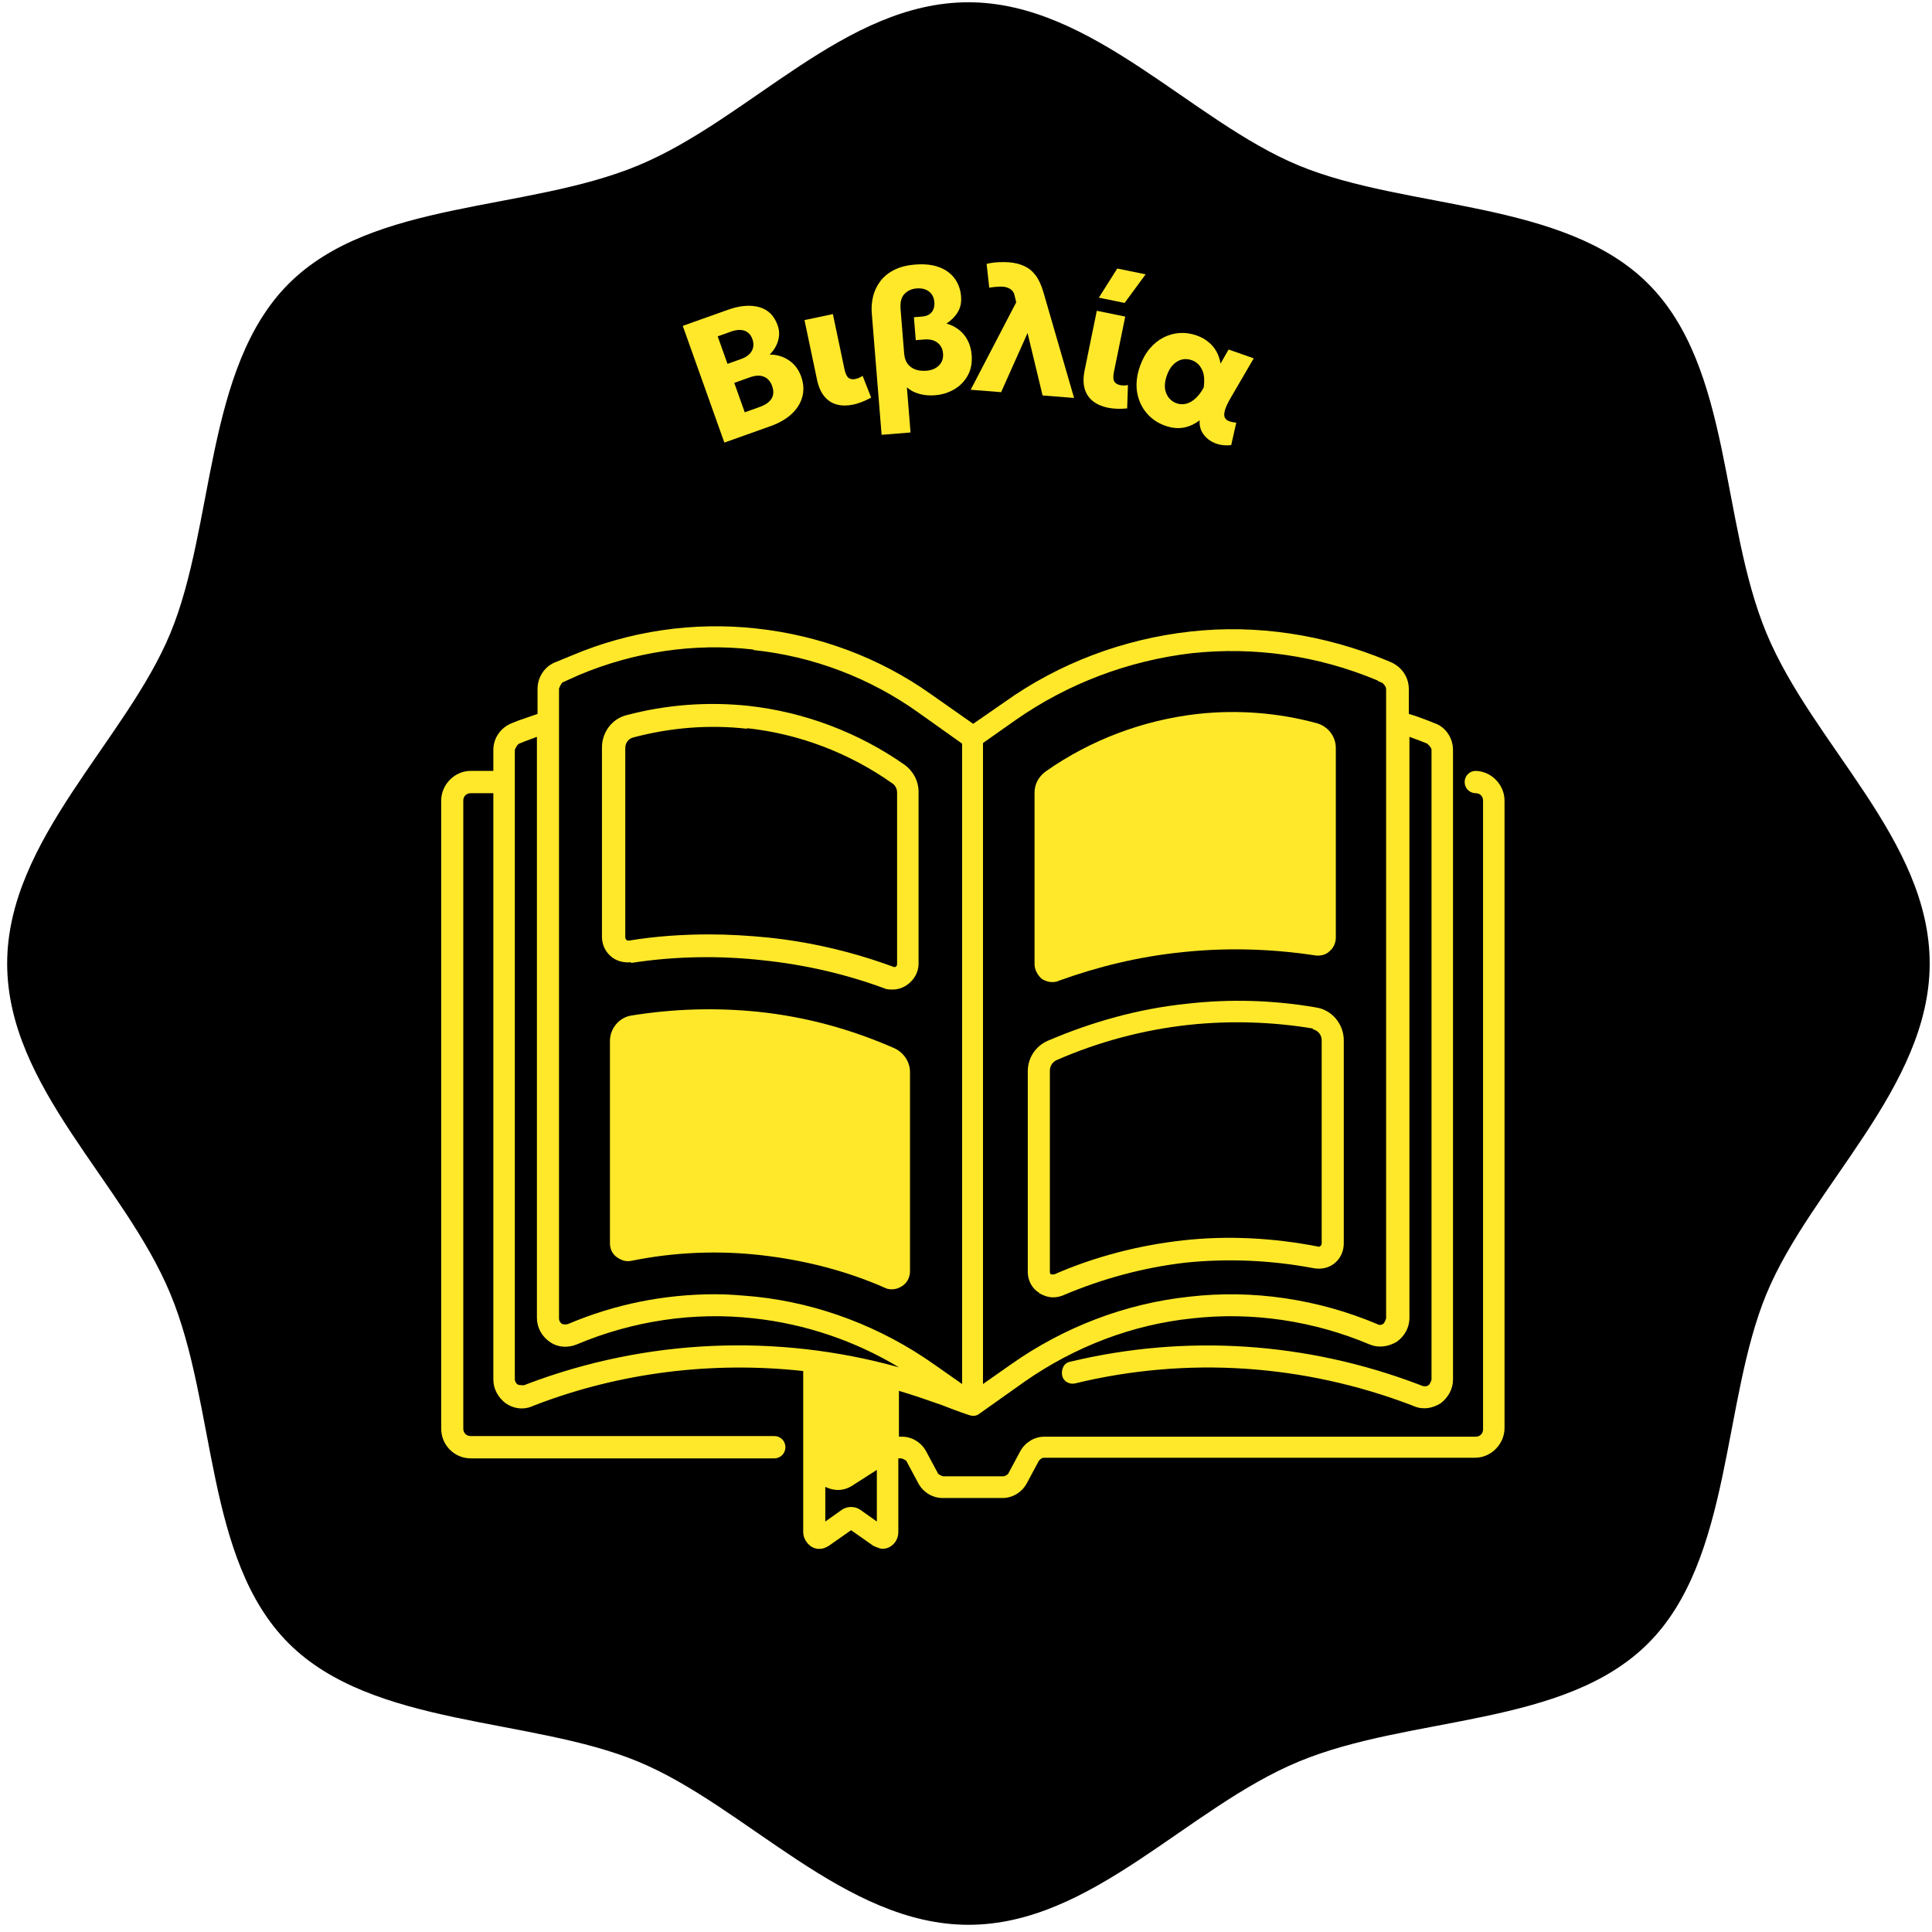 <svg xmlns="http://www.w3.org/2000/svg" width="218" height="218" viewBox="0 0 218 218" fill="none"><path d="M217.739 108.722C217.739 122.673 204.339 133.867 199.321 145.998C194.303 158.129 195.461 175.94 185.977 185.425C176.492 194.909 159.177 193.531 146.55 198.769C133.922 204.008 123.225 217.187 109.274 217.187C95.323 217.187 84.129 203.787 71.997 198.769C59.866 193.751 42.055 194.909 32.571 185.425C23.086 175.94 24.465 158.626 19.226 145.998C13.988 133.37 0.809 122.673 0.809 108.722C0.809 94.771 14.208 83.577 19.226 71.446C24.244 59.314 23.086 41.503 32.571 32.019C42.055 22.534 59.37 23.913 71.997 18.674C84.625 13.436 95.323 0.257 109.274 0.257C123.225 0.257 134.418 13.656 146.55 18.674C158.681 23.692 176.492 22.534 185.977 32.019C195.461 41.503 194.083 58.818 199.321 71.446C204.56 84.073 217.739 94.771 217.739 108.722Z" fill="black"></path><path d="M81.734 49.94L77.041 36.771L82.139 34.954C83.481 34.476 84.654 34.376 85.658 34.654C86.659 34.927 87.357 35.614 87.75 36.718C87.893 37.119 87.943 37.519 87.901 37.915C87.859 38.312 87.743 38.692 87.555 39.056C87.371 39.412 87.134 39.729 86.845 40.009C87.643 40.007 88.362 40.221 89.003 40.65C89.65 41.077 90.116 41.691 90.402 42.494C90.681 43.278 90.726 44.029 90.537 44.746C90.353 45.462 89.958 46.108 89.351 46.685C88.744 47.261 87.945 47.726 86.954 48.08L81.734 49.94ZM84.035 46.523L85.681 45.936C86.359 45.694 86.817 45.376 87.058 44.979C87.298 44.582 87.32 44.108 87.123 43.556C86.936 43.03 86.627 42.68 86.198 42.508C85.773 42.327 85.241 42.351 84.602 42.579L82.852 43.202L84.035 46.523ZM82.088 41.057L83.64 40.504C84.016 40.37 84.317 40.193 84.542 39.971C84.773 39.747 84.918 39.49 84.978 39.201C85.043 38.909 85.017 38.597 84.898 38.264C84.726 37.782 84.43 37.467 84.01 37.319C83.597 37.17 83.089 37.203 82.487 37.417L80.982 37.953L82.088 41.057Z" fill="#FFE82A"></path><path d="M96.271 45.654C95.606 45.794 94.997 45.792 94.444 45.65C93.89 45.508 93.418 45.206 93.029 44.744C92.639 44.282 92.358 43.643 92.187 42.829L90.775 36.116L93.98 35.442L95.287 41.657C95.39 42.145 95.54 42.471 95.738 42.633C95.94 42.788 96.198 42.832 96.511 42.767C96.641 42.739 96.775 42.697 96.913 42.641C97.049 42.578 97.19 42.501 97.334 42.41L98.298 44.86C97.951 45.056 97.605 45.22 97.259 45.354C96.919 45.487 96.59 45.587 96.271 45.654Z" fill="#FFE82A"></path><path d="M99.477 49.063L98.367 35.328C98.317 34.711 98.364 34.096 98.508 33.483C98.652 32.87 98.914 32.305 99.293 31.787C99.671 31.262 100.184 30.83 100.831 30.49C101.484 30.143 102.292 29.931 103.254 29.854C104.309 29.768 105.212 29.866 105.962 30.145C106.713 30.425 107.298 30.852 107.719 31.426C108.139 31.993 108.38 32.668 108.444 33.451C108.499 34.135 108.373 34.726 108.066 35.225C107.766 35.723 107.343 36.152 106.797 36.51C107.323 36.654 107.79 36.887 108.196 37.208C108.609 37.522 108.938 37.919 109.184 38.4C109.436 38.874 109.587 39.42 109.637 40.037C109.71 40.939 109.563 41.719 109.195 42.377C108.828 43.034 108.319 43.553 107.668 43.933C107.018 44.313 106.297 44.535 105.508 44.598C105.123 44.63 104.742 44.62 104.364 44.571C103.986 44.521 103.621 44.427 103.269 44.288C102.923 44.143 102.61 43.948 102.33 43.703L102.742 48.799L99.477 49.063ZM104.543 41.831C105.133 41.783 105.602 41.585 105.947 41.237C106.3 40.888 106.454 40.438 106.409 39.887C106.367 39.363 106.157 38.956 105.78 38.666C105.409 38.375 104.905 38.255 104.268 38.307L103.332 38.383L103.123 35.795L104.059 35.719C104.39 35.692 104.661 35.607 104.869 35.463C105.084 35.312 105.236 35.12 105.324 34.886C105.418 34.651 105.454 34.388 105.43 34.096C105.387 33.565 105.184 33.164 104.822 32.892C104.459 32.615 103.989 32.499 103.411 32.546C102.867 32.59 102.416 32.796 102.059 33.166C101.701 33.529 101.554 34.108 101.618 34.905L102.022 39.891C102.06 40.369 102.192 40.759 102.417 41.061C102.648 41.357 102.945 41.57 103.31 41.7C103.674 41.825 104.085 41.868 104.543 41.831Z" fill="#FFE82A"></path><path d="M109.528 43.979L114.668 34.109L114.494 33.394C114.434 33.062 114.283 32.813 114.042 32.647C113.802 32.474 113.513 32.375 113.175 32.348C112.969 32.331 112.731 32.336 112.462 32.361C112.2 32.381 111.921 32.412 111.623 32.455L111.325 29.777C111.733 29.676 112.166 29.613 112.622 29.589C113.078 29.566 113.488 29.568 113.853 29.597C114.504 29.648 115.077 29.791 115.572 30.024C116.075 30.25 116.505 30.602 116.861 31.077C117.218 31.553 117.511 32.191 117.741 32.99L121.195 44.903L117.641 44.622L115.946 37.576L112.963 44.251L109.528 43.979Z" fill="#FFE82A"></path><path d="M125.009 46.005C124.343 45.868 123.785 45.625 123.333 45.275C122.882 44.924 122.569 44.459 122.395 43.88C122.222 43.301 122.218 42.604 122.385 41.789L123.759 35.068L126.968 35.724L125.696 41.946C125.596 42.435 125.604 42.793 125.72 43.021C125.845 43.243 126.064 43.387 126.377 43.451C126.507 43.477 126.647 43.492 126.796 43.496C126.946 43.492 127.105 43.477 127.274 43.451L127.184 46.082C126.788 46.124 126.405 46.137 126.034 46.123C125.67 46.109 125.328 46.07 125.009 46.005ZM123.99 33.586L126.068 30.301L129.268 30.955L126.896 34.18L123.99 33.586Z" fill="#FFE82A"></path><path d="M131.479 48.037C130.631 47.739 129.928 47.259 129.371 46.597C128.813 45.935 128.457 45.15 128.304 44.242C128.159 43.331 128.268 42.356 128.632 41.32C128.906 40.541 129.273 39.88 129.732 39.336C130.192 38.792 130.709 38.374 131.285 38.082C131.862 37.784 132.468 37.616 133.102 37.578C133.739 37.534 134.378 37.624 135.018 37.85C135.527 38.028 135.967 38.271 136.339 38.579C136.719 38.882 137.024 39.239 137.253 39.651C137.488 40.066 137.644 40.526 137.72 41.033L138.63 39.437L141.466 40.434L138.906 44.826C138.609 45.329 138.399 45.756 138.275 46.108C138.151 46.459 138.111 46.745 138.154 46.965C138.203 47.187 138.338 47.354 138.559 47.467C138.787 47.582 139.099 47.657 139.497 47.691L138.925 50.221C138.248 50.3 137.632 50.225 137.078 49.995C136.524 49.765 136.089 49.425 135.774 48.975C135.46 48.526 135.324 48.009 135.367 47.424C134.772 47.872 134.156 48.149 133.519 48.256C132.887 48.366 132.207 48.293 131.479 48.037ZM132.761 45.503C133.126 45.631 133.486 45.648 133.844 45.555C134.207 45.464 134.556 45.266 134.889 44.96C135.229 44.656 135.539 44.246 135.819 43.73C135.856 43.504 135.876 43.267 135.878 43.021C135.888 42.77 135.869 42.524 135.821 42.281C135.772 42.038 135.689 41.811 135.573 41.601C135.465 41.387 135.319 41.198 135.137 41.035C134.956 40.866 134.731 40.733 134.461 40.639C134.078 40.504 133.704 40.482 133.341 40.573C132.984 40.666 132.656 40.865 132.358 41.169C132.069 41.47 131.837 41.868 131.663 42.365C131.387 43.15 131.366 43.823 131.598 44.385C131.834 44.94 132.221 45.313 132.761 45.503Z" fill="#FFE82A"></path><path d="M166.512 86.985C165.82 86.985 165.266 87.544 165.266 88.243C165.266 88.942 165.82 89.501 166.512 89.501C166.997 89.501 167.343 89.85 167.343 90.34V161.272C167.343 161.761 166.997 162.11 166.512 162.11H117.841C116.733 162.11 115.694 162.739 115.14 163.718L113.756 166.303C113.756 166.303 113.479 166.583 113.202 166.583H106.417C106.417 166.583 106.002 166.443 105.863 166.303L104.478 163.718C103.924 162.739 102.886 162.11 101.778 162.11H101.432V156.939C103.094 157.428 104.686 157.987 106.278 158.546C108.425 159.385 109.117 159.594 109.325 159.664C109.74 159.804 110.156 159.804 110.502 159.525L115.625 155.891C121.233 151.977 127.741 149.461 134.526 148.762C141.311 147.994 148.234 149.042 154.535 151.698C155.504 152.117 156.612 151.977 157.581 151.418C158.481 150.789 159.035 149.811 159.035 148.693V83.141C159.45 83.281 159.935 83.491 160.35 83.631L161.043 83.91C161.043 83.91 161.527 84.329 161.527 84.609V155.681C161.527 155.681 161.389 156.17 161.181 156.31C160.974 156.45 160.766 156.45 160.489 156.38L160.143 156.24C147.473 151.418 133.834 150.51 120.748 153.654C120.402 153.724 120.125 153.934 119.987 154.213C119.848 154.493 119.779 154.842 119.848 155.192C119.987 155.891 120.679 156.24 121.302 156.1C133.972 153.025 147.127 153.934 159.243 158.546L159.589 158.686C160.627 159.105 161.666 158.896 162.566 158.337C163.397 157.708 163.951 156.729 163.951 155.681V84.609C163.951 83.281 163.12 82.023 161.874 81.604L161.181 81.325C160.42 81.045 159.727 80.765 158.966 80.556V77.76C158.966 76.433 158.204 75.314 157.027 74.755L156.543 74.546C149.481 71.611 141.796 70.423 134.318 71.261C126.772 72.1 119.502 74.825 113.34 79.228L109.809 81.674L105.032 78.32C99.217 74.196 92.432 71.68 85.3 70.912C78.239 70.143 71.038 71.191 64.461 73.987L62.592 74.755C61.415 75.245 60.653 76.433 60.653 77.76V80.556C59.892 80.835 59.199 81.045 58.438 81.325L57.745 81.604C56.499 82.093 55.668 83.281 55.668 84.609V86.985H53.106C51.306 86.985 49.783 88.522 49.783 90.34V161.202C49.783 163.089 51.306 164.556 53.106 164.556H87.377C88.07 164.556 88.624 163.997 88.624 163.298C88.624 162.599 88.07 162.04 87.377 162.04H53.106C52.622 162.04 52.276 161.691 52.276 161.202V90.34C52.276 89.85 52.622 89.501 53.106 89.501H55.668V155.681C55.668 156.729 56.222 157.708 57.053 158.337C57.953 158.965 59.061 159.105 60.03 158.686L60.376 158.546C70 154.842 80.454 153.584 90.632 154.703V172.872C90.632 173.571 91.047 174.2 91.601 174.55C92.224 174.899 92.916 174.829 93.539 174.41L96.032 172.663L98.524 174.41C98.524 174.41 99.217 174.759 99.563 174.759C99.84 174.759 100.186 174.689 100.394 174.55C101.017 174.2 101.363 173.571 101.363 172.872V164.556H101.709C101.709 164.556 102.124 164.696 102.263 164.836L103.648 167.421C104.201 168.4 105.24 169.029 106.348 169.029H113.133C114.24 169.029 115.279 168.4 115.833 167.421L117.217 164.836C117.217 164.836 117.494 164.486 117.771 164.486H166.443C168.243 164.486 169.766 162.949 169.766 161.132V90.34C169.766 88.522 168.243 86.985 166.443 86.985H166.512ZM98.94 165.814V171.684L97.07 170.357C96.447 169.937 95.616 169.937 94.993 170.357L93.124 171.684V167.771C94.093 168.26 95.201 168.26 96.17 167.631L99.009 165.814H98.94ZM62.038 151.418C62.938 152.047 64.046 152.117 65.084 151.698C71.384 149.042 78.308 147.994 85.093 148.762C90.839 149.391 96.447 151.278 101.432 154.283C87.654 150.44 72.907 151.069 59.476 156.17L59.13 156.31C59.13 156.31 58.645 156.31 58.438 156.24C58.23 156.1 58.091 155.891 58.091 155.611V84.609C58.091 84.609 58.299 84.05 58.576 83.91L59.268 83.631C59.684 83.491 60.168 83.281 60.584 83.141V148.693C60.584 149.811 61.138 150.789 62.038 151.418ZM85.093 73.358C91.739 74.057 98.178 76.502 103.648 80.416L108.563 83.91V156.17L105.378 153.934C99.424 149.741 92.501 147.085 85.3 146.316C83.777 146.177 82.254 146.037 80.731 146.037C74.985 146.037 69.377 147.155 64.115 149.391C63.907 149.461 63.63 149.461 63.422 149.391C63.215 149.252 63.076 149.042 63.076 148.762V77.691C63.076 77.691 63.284 77.132 63.492 76.992L65.361 76.153C71.523 73.567 78.308 72.519 84.954 73.288L85.093 73.358ZM155.504 76.852L155.989 77.062C155.989 77.062 156.404 77.411 156.404 77.76V148.762C156.404 148.762 156.266 149.252 156.058 149.391C155.85 149.531 155.573 149.531 155.366 149.391C148.719 146.596 141.38 145.478 134.18 146.316C126.98 147.085 120.056 149.741 114.102 153.934L110.917 156.17V83.84L114.587 81.255C120.471 77.132 127.326 74.546 134.457 73.707C141.588 72.938 148.788 73.987 155.435 76.782L155.504 76.852Z" fill="#FFE82A"></path><path d="M117.217 145.897C117.702 146.176 118.256 146.386 118.809 146.386C119.225 146.386 119.571 146.316 119.917 146.176C124.348 144.289 128.987 143.031 133.764 142.472C138.541 141.983 143.457 142.193 148.234 143.101C149.065 143.241 149.896 143.101 150.588 142.542C151.28 141.983 151.626 141.145 151.626 140.306V117.384C151.626 115.567 150.311 113.96 148.511 113.68C143.665 112.842 138.749 112.702 133.902 113.261C128.502 113.82 123.24 115.288 118.186 117.454C116.802 118.083 115.971 119.411 115.971 120.878V143.521C115.971 144.499 116.455 145.407 117.286 145.897H117.217ZM148.096 116.126C148.719 116.266 149.134 116.755 149.134 117.384V140.306C149.134 140.306 149.134 140.516 148.996 140.585C148.926 140.655 148.788 140.725 148.719 140.655C143.665 139.677 138.541 139.397 133.487 139.957C128.502 140.516 123.587 141.774 118.948 143.8C118.879 143.8 118.74 143.8 118.602 143.8C118.463 143.73 118.463 143.59 118.463 143.451V120.808C118.463 120.319 118.74 119.83 119.225 119.62C124.002 117.524 129.056 116.196 134.179 115.637C138.818 115.148 143.526 115.288 148.165 116.056L148.096 116.126Z" fill="#FFE82A"></path><path d="M71.246 108.649C76.231 107.88 81.285 107.81 86.201 108.369C90.84 108.859 95.409 109.907 99.771 111.514C100.048 111.654 100.394 111.654 100.74 111.654C101.363 111.654 101.917 111.444 102.402 111.095C103.163 110.536 103.648 109.697 103.648 108.719V89.361C103.648 88.103 103.025 86.985 102.055 86.286C96.863 82.652 90.77 80.346 84.47 79.647C79.831 79.158 75.193 79.507 70.692 80.695C69.031 81.115 67.923 82.652 67.923 84.329V105.714C67.923 106.552 68.269 107.321 68.892 107.88C69.515 108.439 70.346 108.649 71.177 108.579L71.246 108.649ZM84.262 82.163C90.147 82.792 95.824 84.958 100.671 88.383C101.017 88.592 101.225 89.012 101.225 89.431V108.789C101.225 108.789 101.225 108.998 101.086 109.068C101.017 109.138 100.879 109.138 100.74 109.068C96.171 107.391 91.393 106.273 86.616 105.784C84.47 105.574 82.254 105.434 80.039 105.434C76.993 105.434 73.946 105.644 70.969 106.133C70.9 106.133 70.762 106.133 70.692 106.063C70.692 106.063 70.554 105.923 70.554 105.784V84.399C70.554 83.84 70.9 83.351 71.454 83.211C75.677 82.093 79.97 81.744 84.332 82.233L84.262 82.163Z" fill="#FFE82A"></path><path d="M118.743 110.815C118.743 110.815 119.227 110.815 119.435 110.676C123.866 109.068 128.505 107.95 133.213 107.461C138.267 106.902 143.39 107.042 148.444 107.81C148.998 107.88 149.621 107.741 150.037 107.321C150.452 106.972 150.729 106.413 150.729 105.784V84.399C150.729 83.072 149.829 81.953 148.583 81.604C144.221 80.416 139.652 80.067 135.151 80.556C128.99 81.254 123.035 83.491 117.981 87.055C117.22 87.614 116.735 88.453 116.735 89.431V108.789C116.735 109.418 117.081 110.047 117.566 110.466C117.912 110.676 118.327 110.815 118.674 110.815H118.743Z" fill="#FFE82A"></path><path d="M100.949 118.293C96.033 116.127 90.91 114.729 85.579 114.17C80.802 113.681 76.024 113.82 71.247 114.589C69.862 114.799 68.824 116.057 68.824 117.454V140.306C68.824 140.935 69.101 141.494 69.585 141.844C70.07 142.193 70.624 142.403 71.247 142.263C76.094 141.285 81.009 141.075 85.925 141.634C90.771 142.193 95.479 143.381 99.91 145.338C100.187 145.478 100.464 145.478 100.672 145.478C101.087 145.478 101.433 145.338 101.779 145.128C102.333 144.779 102.68 144.15 102.68 143.451V120.948C102.68 119.83 101.987 118.782 100.949 118.293Z" fill="#FFE82A"></path></svg>